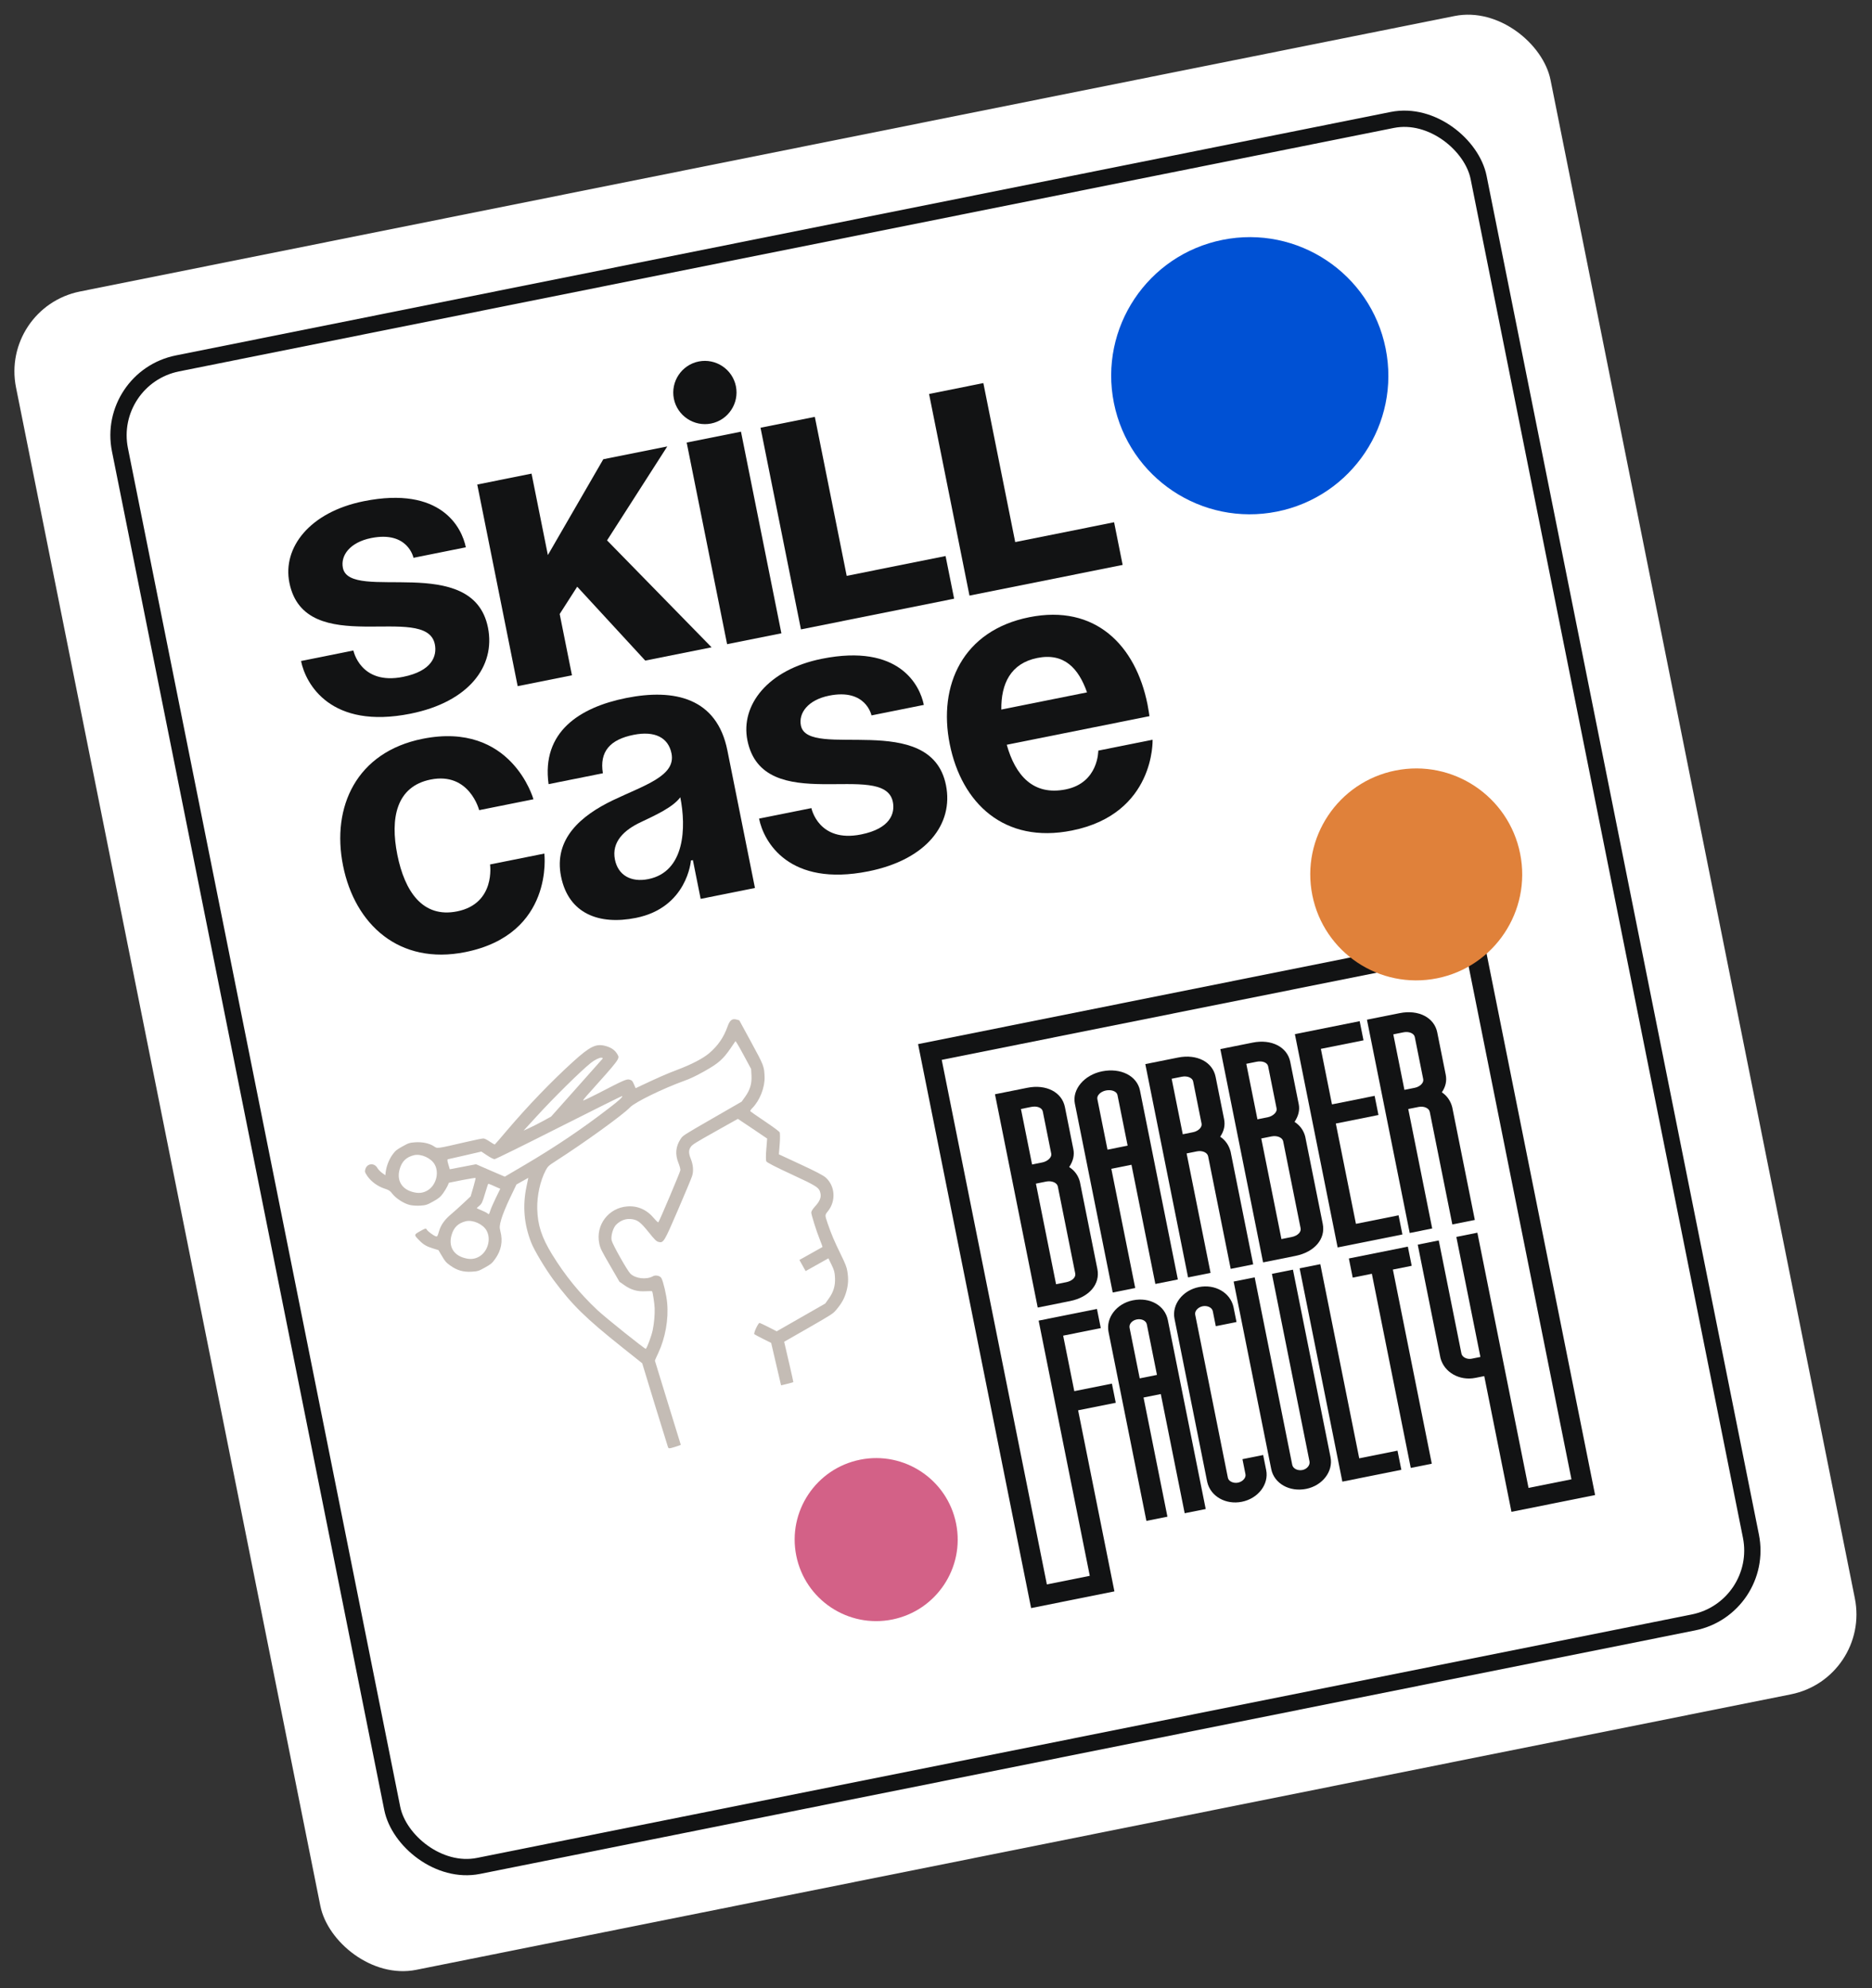 <?xml version="1.0" encoding="UTF-8"?> <svg xmlns="http://www.w3.org/2000/svg" width="129" height="137" viewBox="0 0 129 137" fill="none"><rect x="0" y="0" width="129" height="137" fill="#333333" stroke="none"/> <rect y="21.193" width="107.846" height="117.956" rx="5.617" transform="rotate(-11.333 0 21.193)" fill="white"></rect> <rect x="7.272" y="26.037" width="95.488" height="105.599" rx="5.055" transform="rotate(-11.333 7.272 26.037)" fill="white" stroke="#121314" stroke-width="1.123"></rect> <path d="M73.383 76.29C73.177 75.26 72.089 74.701 70.796 74.961L68.564 75.408L71.51 90.106L73.741 89.659C75.055 89.396 75.829 88.489 75.621 87.455L74.415 81.44C74.305 81.013 74.058 80.672 73.679 80.424C73.953 80.007 74.047 79.605 73.967 79.204L73.383 76.29L73.383 76.29ZM74.096 87.76C74.148 88.02 73.884 88.277 73.481 88.358L72.774 88.5L71.385 81.567L72.091 81.425C72.475 81.349 72.842 81.502 72.894 81.76L74.096 87.76ZM72.443 79.508C72.491 79.748 72.197 80.032 71.827 80.106L71.121 80.248L70.354 76.422L71.06 76.281C71.463 76.2 71.807 76.335 71.859 76.595L72.443 79.508Z" fill="#121314"></path> <path d="M88.913 73.177C88.707 72.148 87.618 71.589 86.325 71.848L84.094 72.295L87.04 86.994L89.271 86.547C90.585 86.283 91.358 85.377 91.151 84.343L89.944 78.328C89.835 77.9 89.588 77.56 89.209 77.312C89.482 76.895 89.576 76.492 89.496 76.091L88.912 73.177L88.913 73.177ZM89.626 84.648C89.678 84.908 89.413 85.165 89.01 85.246L88.304 85.388L86.914 78.455L87.621 78.313C88.004 78.236 88.371 78.389 88.423 78.648L89.626 84.648ZM87.972 76.396C88.02 76.635 87.727 76.92 87.356 76.994L86.65 77.135L85.883 73.31L86.59 73.168C86.992 73.088 87.336 73.223 87.388 73.483L87.972 76.396Z" fill="#121314"></path> <path d="M81.166 88.171L78.557 75.152C78.354 74.139 77.231 73.57 75.945 73.828C74.715 74.074 73.873 75.072 74.069 76.051L76.678 89.07L78.228 88.759L76.582 80.546L77.97 80.267L79.616 88.481L81.166 88.171ZM76.318 79.227L75.619 75.741C75.569 75.493 75.84 75.222 76.209 75.148C76.598 75.07 76.956 75.211 77.006 75.463L77.705 78.948L76.318 79.227Z" fill="#121314"></path> <path d="M86.358 87.13L84.803 79.373L84.799 79.356C84.685 78.918 84.432 78.561 84.084 78.335C84.349 77.946 84.437 77.546 84.352 77.12L83.768 74.207C83.562 73.178 82.473 72.619 81.18 72.878L78.924 73.33L81.87 88.029L83.42 87.718L81.77 79.486L82.476 79.344C82.852 79.269 83.2 79.421 83.253 79.684L84.808 87.441L86.358 87.13L86.358 87.13ZM82.212 78.024L81.505 78.166L80.739 74.34L81.445 74.199C81.815 74.124 82.168 74.272 82.218 74.518L82.801 77.431C82.852 77.679 82.581 77.95 82.212 78.024Z" fill="#121314"></path> <path d="M93.959 71.691L93.695 70.371L89.231 71.266L92.177 85.964L96.64 85.07L96.376 83.75L93.438 84.338L92.052 77.426L94.99 76.837L94.726 75.517L91.787 76.106L91.021 72.28L93.959 71.691Z" fill="#121314"></path> <path d="M99.042 71.147C98.835 70.118 97.747 69.559 96.454 69.818L94.197 70.27L97.143 84.969L98.693 84.658L97.043 76.425L97.75 76.284C98.125 76.209 98.473 76.361 98.526 76.624L100.081 84.381L101.631 84.07L100.076 76.312L100.072 76.296C99.958 75.858 99.705 75.501 99.357 75.275C99.622 74.886 99.71 74.485 99.625 74.06L99.041 71.147L99.042 71.147ZM98.075 74.371C98.125 74.619 97.855 74.89 97.486 74.964L96.779 75.105L96.013 71.28L96.719 71.138C97.089 71.064 97.442 71.211 97.492 71.458L98.075 74.371Z" fill="#121314"></path> <path d="M78.066 89.608C76.945 89.832 76.194 90.811 76.39 91.791L78.999 104.81L80.448 104.519L78.802 96.306L79.991 96.067L81.637 104.281L83.086 103.991L80.477 90.972C80.274 89.959 79.237 89.373 78.066 89.608ZM79.727 94.748L78.538 94.987L77.839 91.501C77.789 91.249 78.009 90.992 78.331 90.927C78.665 90.86 78.977 91.011 79.028 91.262L79.727 94.748Z" fill="#121314"></path> <path d="M85.208 91.104L84.998 90.058C84.772 89.072 83.724 88.473 82.612 88.696C81.491 88.921 80.74 89.9 80.936 90.88L83.191 102.13C83.416 103.116 84.465 103.714 85.577 103.491C86.698 103.267 87.449 102.287 87.253 101.308L87.045 100.269L85.618 100.555L85.826 101.594C85.875 101.837 85.635 102.107 85.312 102.172C84.989 102.236 84.663 102.08 84.614 101.837L82.361 90.594C82.312 90.351 82.553 90.081 82.876 90.016C83.198 89.952 83.524 90.108 83.573 90.351L83.781 91.39L85.208 91.104Z" fill="#121314"></path> <path d="M90.238 100.708C90.29 100.967 90.067 101.238 89.751 101.302C89.422 101.367 89.101 101.205 89.049 100.947L86.46 88.025L85.011 88.315L87.601 101.237C87.8 102.233 88.859 102.832 90.011 102.602C91.132 102.377 91.883 101.398 91.687 100.418L89.097 87.496L87.648 87.786L90.238 100.708Z" fill="#121314"></path> <path d="M90.983 87.118L89.557 87.404L92.502 102.103L96.567 101.288L96.302 99.968L93.665 100.497L90.983 87.118Z" fill="#121314"></path> <path d="M93.216 88.044L94.535 87.779L97.216 101.158L98.665 100.867L95.984 87.489L97.28 87.229L97.015 85.909L92.951 86.724L93.216 88.044Z" fill="#121314"></path> <path d="M63.265 71.953L71.054 110.817L76.795 109.666L74.294 97.188L76.887 96.669L76.622 95.349L74.03 95.868L73.263 92.043L75.855 91.523L75.591 90.203L71.573 91.008L75.097 108.594L72.14 109.187L64.895 73.038L101.044 65.793L108.289 101.942L105.331 102.535L101.806 84.949L100.357 85.24L102.015 93.511L101.409 93.633C101.092 93.696 100.758 93.527 100.708 93.278L99.145 85.482L97.697 85.773L99.263 93.583C99.516 94.571 100.575 95.173 101.674 94.952L102.28 94.831L104.155 104.183L109.919 103.028L102.13 64.163L63.265 71.953Z" fill="#121314"></path> <circle cx="86.122" cy="25.892" r="9.549" transform="rotate(-11.333 86.122 25.892)" fill="#0051D4"></circle> <circle cx="97.593" cy="60.258" r="7.302" transform="rotate(-11.333 97.593 60.258)" fill="#E0813A"></circle> <circle cx="60.378" cy="106.098" r="5.617" transform="rotate(-11.333 60.378 106.098)" fill="#D36187"></circle> <path d="M20.745 45.552C21.067 47.155 22.805 50.281 28.283 49.183C32.292 48.38 34.161 45.92 33.626 43.248C32.581 38.037 24.111 41.541 23.629 39.136C23.457 38.281 24.109 37.372 25.579 37.078C28.118 36.569 28.493 38.44 28.493 38.44L32.1 37.716C31.832 36.38 30.415 33.468 25.07 34.539C21.329 35.289 19.459 37.748 19.941 40.153C21.012 45.498 29.376 41.459 29.965 44.399C30.126 45.2 29.779 46.243 27.774 46.645C24.835 47.234 24.353 44.828 24.353 44.828L20.745 45.552Z" fill="#121314"></path> <path d="M35.673 47.285L39.414 46.535L38.568 42.313L39.775 40.431L44.465 45.523L49.035 44.607L41.832 37.239L45.982 30.765L41.573 31.648L37.754 38.251L36.629 32.639L32.888 33.389L35.673 47.285Z" fill="#121314"></path> <path d="M51.061 29.747L47.319 30.497L50.105 44.393L53.846 43.643L51.061 29.747ZM46.436 27.477C46.672 28.653 47.827 29.422 49.003 29.186C50.178 28.951 50.948 27.796 50.712 26.62C50.477 25.444 49.322 24.675 48.146 24.911C46.97 25.146 46.201 26.301 46.436 27.477Z" fill="#121314"></path> <path d="M65.16 38.318L58.346 39.684L56.15 28.727L52.408 29.477L55.194 43.373L65.749 41.257L65.16 38.318Z" fill="#121314"></path> <path d="M76.773 35.99L69.959 37.356L67.763 26.399L64.022 27.149L66.807 41.045L77.362 38.93L76.773 35.99Z" fill="#121314"></path> <path d="M23.64 59.656C24.454 63.718 27.518 66.523 32.061 65.612C38.207 64.38 37.51 58.822 37.51 58.822L33.769 59.572C33.769 59.572 34.171 62.271 31.498 62.806C29.12 63.283 27.884 61.418 27.381 58.906C26.878 56.394 27.299 54.197 29.677 53.72C32.35 53.185 33.019 55.83 33.019 55.83L36.76 55.08C36.76 55.08 35.261 49.682 29.115 50.914C24.572 51.825 22.826 55.594 23.64 59.656Z" fill="#121314"></path> <path d="M41.544 53.288C41.298 51.78 42.051 50.962 43.655 50.641C45.124 50.346 46.055 50.827 46.274 51.923C46.585 53.473 44.431 54.099 42.224 55.153C40.044 56.201 38.141 57.806 38.661 60.398C39.175 62.963 41.281 63.764 43.82 63.255C47.374 62.543 47.613 59.298 47.613 59.298L47.747 59.272L48.283 61.944L52.024 61.194L50.123 51.707C49.4 48.1 46.486 47.433 43.146 48.102C39.939 48.745 37.304 50.44 37.803 54.037L41.544 53.288ZM46.879 54.943C47.292 57 47.213 60.074 44.674 60.582C43.472 60.824 42.589 60.305 42.375 59.236C42.129 58.007 43.021 57.189 44.165 56.654C45.18 56.172 46.377 55.627 46.879 54.943Z" fill="#121314"></path> <path d="M52.307 56.412C52.628 58.016 54.366 61.142 59.845 60.044C63.853 59.24 65.723 56.781 65.187 54.108C64.143 48.897 55.672 52.402 55.19 49.997C55.019 49.142 55.671 48.233 57.141 47.938C59.679 47.429 60.054 49.3 60.054 49.3L63.662 48.577C63.394 47.241 61.976 44.328 56.632 45.399C52.89 46.149 51.021 48.609 51.503 51.014C52.574 56.358 60.937 52.32 61.526 55.259C61.687 56.061 61.34 57.103 59.336 57.505C56.396 58.094 55.914 55.689 55.914 55.689L52.307 56.412Z" fill="#121314"></path> <path d="M65.447 51.277C66.261 55.339 69.192 58.17 73.868 57.233C79.614 56.082 79.425 50.977 79.425 50.977L75.683 51.727C75.683 51.727 75.711 53.945 73.439 54.4C71.195 54.85 69.965 53.429 69.376 51.323L79.21 49.352C79.21 49.352 79.141 48.866 79.076 48.545C78.262 44.483 75.492 41.619 70.922 42.535C66.353 43.451 64.633 47.215 65.447 51.277ZM71.485 45.341C73.329 44.972 74.323 46.051 74.907 47.713L69.001 48.897C68.979 47.122 69.641 45.711 71.485 45.341Z" fill="#121314"></path> <path d="M25.177 80.569C25.125 80.75 25.136 80.781 25.324 81.06C25.586 81.436 26.045 81.765 26.504 81.911C26.791 82.002 26.88 82.059 27.028 82.254C27.275 82.582 27.835 82.942 28.239 83.037C28.422 83.079 28.754 83.101 28.979 83.082C29.353 83.055 29.434 83.029 29.852 82.795C30.255 82.569 30.341 82.495 30.529 82.238C30.644 82.079 30.785 81.842 30.84 81.724L30.935 81.506L31.847 81.323C32.347 81.225 32.765 81.161 32.773 81.175C32.783 81.195 32.711 81.487 32.614 81.826L32.431 82.445L31.918 82.928C31.638 83.192 31.255 83.533 31.077 83.683C30.631 84.059 30.378 84.416 30.25 84.859C30.15 85.205 30.134 85.233 30.023 85.194C29.856 85.136 29.477 84.858 29.404 84.728C29.348 84.627 29.326 84.634 28.957 84.841C28.515 85.088 28.51 85.091 28.892 85.476C29.177 85.769 29.397 85.898 29.827 86.029L30.212 86.147L30.459 86.563C30.665 86.92 30.751 87.017 31.036 87.217C31.494 87.546 31.927 87.668 32.49 87.637C32.934 87.608 32.983 87.593 33.42 87.348C33.842 87.112 33.907 87.056 34.125 86.751C34.54 86.172 34.663 85.536 34.482 84.85C34.413 84.579 34.42 84.455 34.546 84.019C34.623 83.737 34.889 83.083 35.14 82.564L35.59 81.625L35.998 81.396L36.406 81.168L36.28 81.774C36.001 83.109 36.109 84.372 36.611 85.641C36.819 86.173 37.579 87.436 38.141 88.199C39.419 89.921 40.342 90.828 42.881 92.852L44.255 93.947L45.115 96.767C45.591 98.322 46.002 99.648 46.028 99.716C46.075 99.834 46.107 99.835 46.505 99.713C46.733 99.642 46.919 99.575 46.913 99.566C46.908 99.556 46.507 98.249 46.017 96.659C45.53 95.073 45.132 93.77 45.129 93.766C45.124 93.756 45.228 93.521 45.363 93.238C45.848 92.203 46.079 90.907 45.974 89.788C45.93 89.264 45.705 88.306 45.579 88.081C45.485 87.913 45.179 87.845 44.989 87.951C44.548 88.199 43.791 88.113 43.441 87.773C43.226 87.56 42.226 85.789 42.148 85.479C42.079 85.184 42.243 84.613 42.46 84.397C42.785 84.076 43.167 83.95 43.59 84.022C43.966 84.088 44.167 84.253 44.709 84.925C45.101 85.418 45.228 85.542 45.364 85.58C45.723 85.674 45.755 85.618 46.717 83.384C47.21 82.238 47.65 81.19 47.689 81.055C47.804 80.713 47.771 80.278 47.607 79.872C47.443 79.466 47.444 79.251 47.613 79.018C47.711 78.875 47.968 78.718 49.288 77.978L50.847 77.104L51.857 77.779L52.865 78.461L52.807 79.188C52.77 79.612 52.77 79.964 52.81 80.036C52.853 80.113 53.448 80.422 54.559 80.934C56.325 81.752 56.451 81.84 56.537 82.232C56.601 82.518 56.488 82.783 56.173 83.13C56.013 83.301 55.908 83.467 55.905 83.551C55.898 83.687 56.269 84.872 56.48 85.385C56.533 85.525 56.602 85.706 56.633 85.784L56.679 85.934L55.883 86.381L55.087 86.827L55.302 87.211L55.517 87.594L56.299 87.156L57.085 86.715L57.306 87.165C57.491 87.553 57.521 87.674 57.54 88.061C57.568 88.6 57.437 89.039 57.106 89.495L56.867 89.831L55.195 90.787L53.523 91.744L52.959 91.455C52.647 91.296 52.37 91.168 52.343 91.164C52.246 91.162 51.911 91.885 51.983 91.945C52.017 91.971 52.291 92.119 52.594 92.271L53.142 92.544L53.482 94.004L53.823 95.465L54.246 95.366C54.475 95.307 54.669 95.255 54.668 95.243C54.673 95.228 54.569 94.769 54.443 94.215C54.313 93.664 54.17 93.045 54.124 92.838L54.036 92.465L55.718 91.503C57.377 90.547 57.396 90.536 57.645 90.24C58.011 89.801 58.191 89.473 58.323 89.002C58.456 88.511 58.476 88.16 58.394 87.626C58.346 87.313 58.257 87.098 57.922 86.409C57.501 85.555 57.288 85.051 57.036 84.316C56.834 83.717 56.835 83.742 57.059 83.459C57.62 82.753 57.547 81.723 56.899 81.147C56.741 81.003 56.182 80.711 55.165 80.241L53.672 79.547L53.729 78.841C53.76 78.451 53.757 78.082 53.724 78.024C53.692 77.966 53.225 77.623 52.693 77.266C52.161 76.909 51.71 76.594 51.699 76.575C51.686 76.551 51.751 76.452 51.849 76.353C52.361 75.832 52.711 74.93 52.688 74.219C52.662 73.489 52.645 73.436 51.764 71.819L50.944 70.312L50.748 70.258C50.454 70.177 50.29 70.307 50.139 70.732C49.873 71.486 49.482 72.052 48.88 72.572C48.434 72.948 47.663 73.349 46.631 73.739C45.992 73.977 45.312 74.277 44.237 74.785L43.803 74.99L43.685 74.722C43.583 74.484 43.549 74.446 43.383 74.4C43.18 74.344 43.011 74.42 41.132 75.392C40.616 75.656 40.192 75.856 40.181 75.837C40.173 75.822 40.274 75.684 40.412 75.531C42.74 72.933 42.718 72.964 42.552 72.667C42.388 72.374 42.134 72.195 41.747 72.085C41.075 71.9 40.673 72.094 39.484 73.171C37.991 74.525 36.367 76.217 34.933 77.903C34.493 78.427 34.116 78.859 34.096 78.87C34.082 78.878 33.924 78.79 33.758 78.676C33.589 78.556 33.393 78.458 33.321 78.454C33.249 78.451 32.743 78.551 32.202 78.678C29.997 79.184 30.162 79.16 29.894 78.989C29.575 78.784 29.091 78.683 28.6 78.719C28.226 78.746 28.145 78.772 27.727 79.007C27.31 79.241 27.245 79.296 27.029 79.594C26.802 79.916 26.625 80.375 26.575 80.787L26.554 80.988L26.331 80.83C26.21 80.74 26.062 80.59 26.006 80.489C25.796 80.115 25.294 80.163 25.177 80.569ZM28.536 79.606C29.023 79.496 29.707 79.806 29.955 80.247C30.288 80.842 30.037 81.714 29.435 82.051C29.129 82.223 28.82 82.251 28.432 82.141C27.665 81.934 27.321 81.321 27.545 80.559C27.694 80.028 28.007 79.732 28.536 79.606ZM41.438 72.888C41.548 72.902 41.556 72.916 41.511 72.973C41.48 73.009 40.669 73.918 39.715 74.995L37.977 76.947L37.411 77.258C37.097 77.427 36.672 77.647 36.462 77.739L36.081 77.915L36.991 76.919C38.174 75.626 39.989 73.833 40.71 73.252C40.96 73.049 41.311 72.877 41.438 72.888ZM32.058 79.616L33.17 79.358L33.567 79.621C33.784 79.77 34.015 79.886 34.082 79.88C34.147 79.882 36.121 78.907 38.532 77.688C40.914 76.484 42.871 75.513 42.879 75.527C42.92 75.599 42.649 75.845 41.929 76.394C40.084 77.814 38.295 79.018 36.181 80.266L34.785 81.087L33.792 80.661L32.805 80.231L31.9 80.404L30.995 80.578L30.894 80.237C30.821 79.995 30.814 79.891 30.869 79.886C30.916 79.879 31.448 79.757 32.058 79.616ZM51.318 72.844L51.76 73.667L51.785 74.133C51.811 74.691 51.68 75.118 51.347 75.582L51.107 75.918L49.082 77.085C47.071 78.244 47.056 78.253 46.902 78.49C46.559 79.004 46.51 79.555 46.756 80.154C46.834 80.35 46.893 80.569 46.884 80.643C46.87 80.777 45.429 84.182 45.364 84.237C45.344 84.248 45.215 84.131 45.079 83.968C44.581 83.365 43.943 83.08 43.222 83.138C41.931 83.237 41.032 84.422 41.295 85.687C41.367 86.031 41.431 86.159 42.032 87.196L42.687 88.329L43.022 88.563C43.478 88.887 43.914 89.014 44.464 88.983C44.717 88.968 44.928 88.969 44.939 88.988C44.985 89.07 45.102 89.848 45.113 90.151C45.129 90.59 45.075 91.187 44.978 91.664C44.895 92.063 44.583 92.906 44.501 92.952C44.447 92.982 41.705 90.789 41.177 90.291C39.94 89.132 38.928 87.884 38.036 86.43C37.325 85.266 37.048 84.419 37.021 83.3C37 82.398 37.227 81.369 37.604 80.653C37.754 80.374 37.804 80.327 38.259 80.034C40.296 78.728 42.929 76.823 43.415 76.311C43.745 75.956 45.705 75.002 47.176 74.473C47.534 74.348 47.973 74.14 48.531 73.827C49.512 73.277 49.823 73.001 50.35 72.233L50.682 71.745L50.777 71.88C50.83 71.952 51.075 72.388 51.318 72.844ZM33.872 81.656C33.983 81.707 34.163 81.789 34.272 81.835L34.474 81.923L34.168 82.549C33.999 82.896 33.827 83.294 33.781 83.44C33.7 83.694 33.693 83.704 33.605 83.627C33.561 83.582 33.373 83.486 33.191 83.412C33.016 83.34 32.864 83.273 32.856 83.259C32.851 83.249 32.929 83.174 33.035 83.089C33.194 82.962 33.251 82.836 33.418 82.269C33.529 81.898 33.63 81.59 33.645 81.581C33.659 81.573 33.763 81.61 33.872 81.656ZM32.109 84.157C32.596 84.048 33.28 84.357 33.528 84.798C33.861 85.393 33.61 86.265 33.008 86.603C32.702 86.774 32.392 86.803 32.005 86.692C31.238 86.486 30.894 85.872 31.118 85.11C31.267 84.579 31.58 84.284 32.109 84.157Z" fill="#C4BCB5"></path> </svg> 